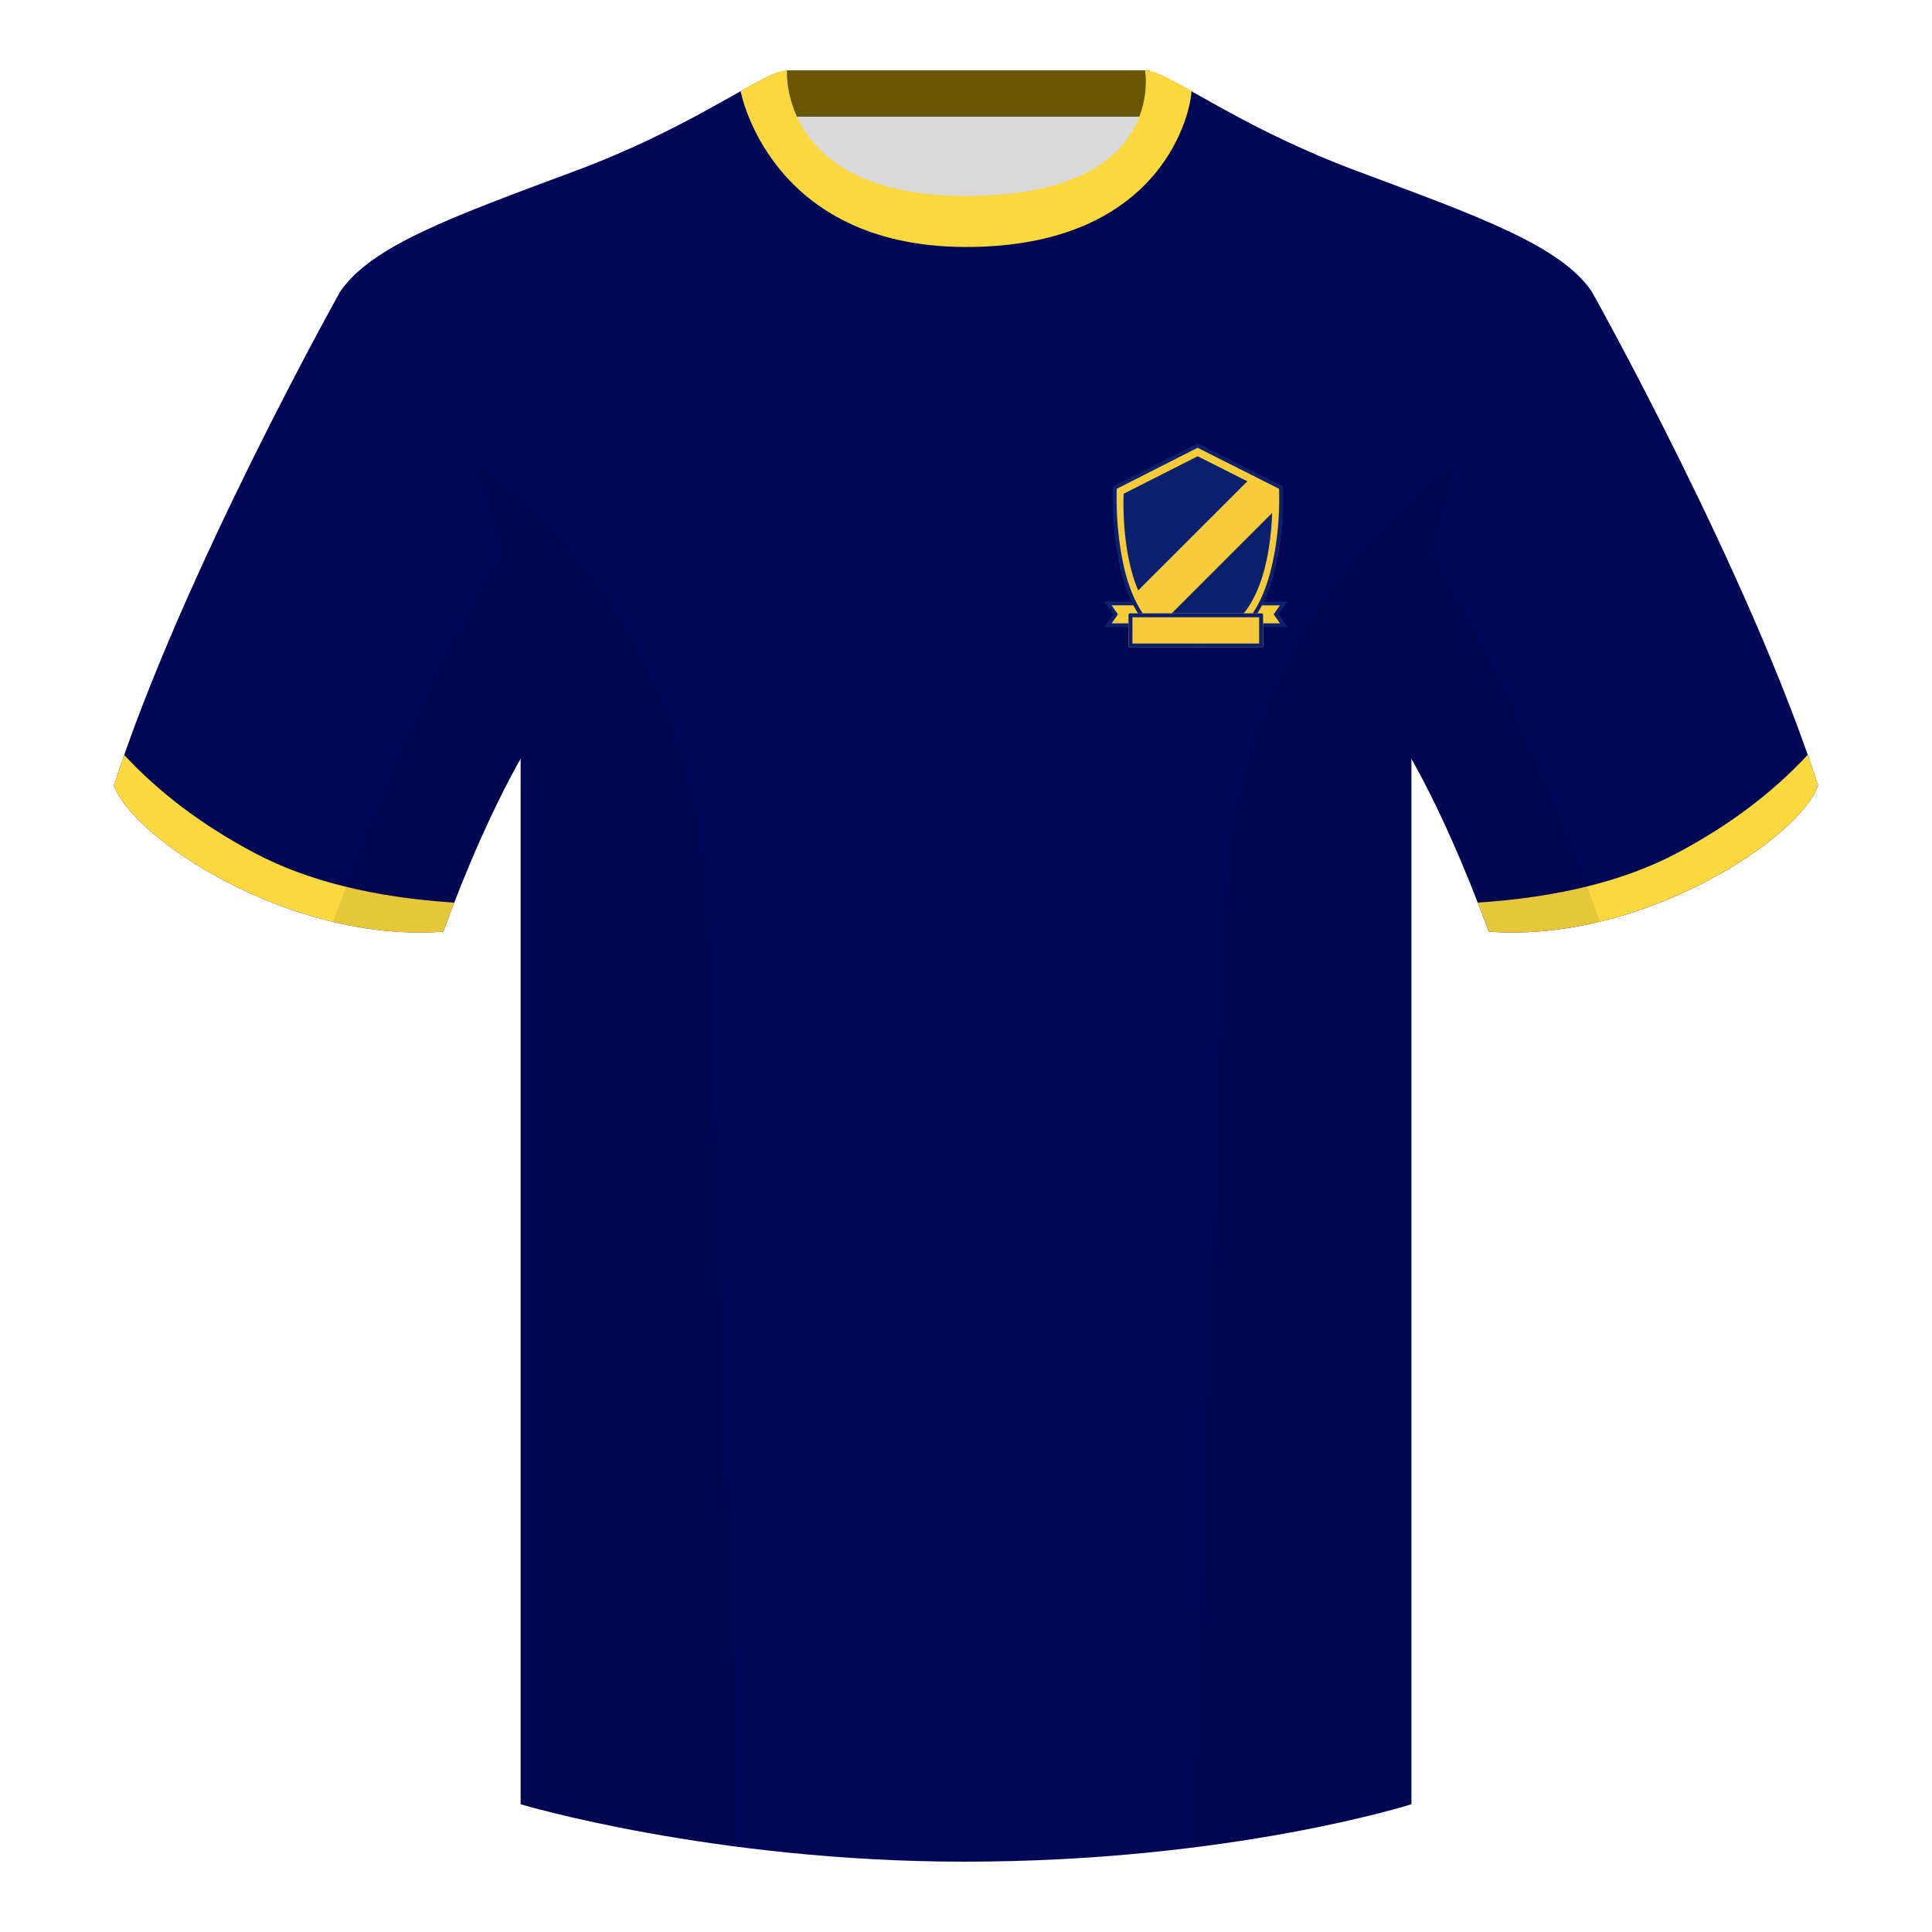 <svg xmlns="http://www.w3.org/2000/svg" width="500" height="500" fill="none" viewBox="0 0 500 500"><path fill="#D9D9D9" fill-rule="evenodd" d="M203.5 109.42h93.64v-87.3h-93.65v87.3Z" clip-rule="evenodd"/><path fill="#685603" fill-rule="evenodd" d="M203.49 30.2h94v-12h-94v12Z" clip-rule="evenodd"/><path fill="#000757" fill-rule="evenodd" d="M88.04 75.46s-40.77 72.8-58.55 127.77c4.44 13.37 45.2 40.86 85.23 37.88 13.34-36.4 24.46-52 24.46-52s2.97-95.08-51.14-113.65M411.96 75.46s40.77 72.8 58.55 127.77c-4.44 13.37-45.2 40.86-85.23 37.88-13.34-36.4-24.46-52-24.46-52s-2.96-95.08 51.14-113.65" clip-rule="evenodd"/><path fill="#000757" fill-rule="evenodd" d="M250 57.9c-50.08 0-47.8-39.46-48.74-39.14-7.51 2.62-24.13 14.94-52.44 25.5-31.87 11.88-52.62 19.31-60.78 31.2 11.11 8.91 46.7 28.97 46.7 120.35v271.13s49.65 14.86 114.88 14.86c68.93 0 115.65-14.86 115.65-14.86V195.81c0-91.38 35.58-111.44 46.7-120.35-8.16-11.89-28.91-19.32-60.79-31.2-28.36-10.58-44.98-22.92-52.47-25.5-.93-.33 4.17 39.14-48.7 39.14Z" clip-rule="evenodd"/><path fill="#FAD83E" fill-rule="evenodd" d="M467.84 195.33c.94 2.67 1.83 5.3 2.67 7.9-4.45 13.37-45.21 40.86-85.24 37.88-.95-2.61-1.9-5.12-2.83-7.52 20.8-1.35 38-5.63 51.6-12.83 13.42-7.11 24.7-15.59 33.8-25.43ZM32.14 195.37c9.1 9.83 20.37 18.3 33.78 25.4 13.6 7.2 30.82 11.48 51.64 12.83-.94 2.4-1.88 4.9-2.84 7.52-40.02 2.97-80.79-24.51-85.23-37.89.84-2.58 1.72-5.2 2.65-7.86ZM308.34 23.54c-5.77-3.24-9.73-5.34-12-5.34 0 0 5.88 32.5-46.34 32.5-48.52 0-46.34-32.5-46.34-32.5-2.28 0-6.23 2.1-12 5.34 0 0 7.37 40.38 58.4 40.38 51.48 0 58.28-35.9 58.28-40.38Z" clip-rule="evenodd"/><path fill="#000" fill-opacity=".08" fill-rule="evenodd" d="M414.07 238.52a93.76 93.76 0 0 1-28.8 2.6c-8.2-22.37-15.55-36.89-20-44.75v270.57s-21.1 6.71-55.87 11.11c-.19-.01-.37-.04-.55-.06l8.28-240.7c2.06-59.75 31.08-95.29 60.1-117.44a148.55 148.55 0 0 0-7 23.67c7.35 11.85 24.44 42.07 43.83 94.96l.01.04ZM191.21 478c-34.25-4.4-56.48-11.05-56.48-11.05V196.37c-4.46 7.87-11.81 22.38-20.01 44.75a93.6 93.6 0 0 1-28.51-2.53l.02-.1c19.38-52.84 36.3-83.06 43.61-94.94a148.6 148.6 0 0 0-7-23.7c29 22.15 58.04 57.69 60.1 117.44l8.27 240.7Z" clip-rule="evenodd"/><path fill="#F6CC3B" d="M286.7 156.16h8.31v5.66h-8.3l2-2.83-2-2.83Z"/><path fill="#0B206E" fill-rule="evenodd" d="M285.74 155.66h9.77v6.66h-9.77l2.35-3.33-2.35-3.33Zm1.94 1 1.64 2.33-1.64 2.33h6.83v-4.66h-6.83Z" clip-rule="evenodd"/><path fill="#F6CC3B" d="M332.24 161.82h-8.31v-5.66h8.3l-2 2.83 2 2.83Z"/><path fill="#0B206E" fill-rule="evenodd" d="M333.2 162.32h-9.77v-6.66h9.78l-2.36 3.33 2.36 3.33Zm-1.93-1-1.65-2.33 1.65-2.33h-6.84v4.66h6.84Z" clip-rule="evenodd"/><path fill="#F6CC3B" d="m309.94 115.32-21.42 10.86s-2.3 41 21.42 41c23.71 0 21.57-41 21.57-41l-21.57-10.86Z"/><path fill="#0B206E" fill-rule="evenodd" d="m309.94 114.76 22.06 11.1.01.3-.5.02.5-.02v.03l.01.09.01.35c.01.3.03.75.03 1.31.01 1.13 0 2.74-.08 4.67a77.9 77.9 0 0 1-1.87 14.2c-1.22 5.15-3.2 10.36-6.4 14.29a17.04 17.04 0 0 1-13.77 6.59c-6.1 0-10.54-2.65-13.74-6.6-3.19-3.92-5.15-9.13-6.35-14.3a77.7 77.7 0 0 1-1.82-14.18 86.47 86.47 0 0 1-.03-5.98l.01-.35v-.1l.01-.02.5.02-.5-.02.02-.3 21.9-11.1Zm-20.93 11.74v.16a83.27 83.27 0 0 0 1.82 19.9c1.18 5.1 3.1 10.14 6.15 13.9a15.97 15.97 0 0 0 12.96 6.22c5.76 0 9.94-2.47 12.99-6.22 3.06-3.76 5-8.8 6.2-13.89a76.9 76.9 0 0 0 1.85-14 84.2 84.2 0 0 0 .04-6.07l-21.08-10.62-20.93 10.62Z" clip-rule="evenodd"/><path fill="#0B206E" d="m290.8 127.78 19.15-9.7 12.87 6.48-28.26 28.25c-4.56-10.74-3.76-25.03-3.76-25.03ZM300.65 161.33c2.45 1.93 5.5 3.1 9.3 3.1 16.3 0 18.93-21.67 19.28-31.68l-28.58 28.58Z"/><path fill="#F6CC3B" d="M292.06 159.08c0-.19.15-.34.34-.34h34.15c.18 0 .33.15.33.34v8.15c0 .18-.15.33-.33.33H292.4a.33.33 0 0 1-.34-.33v-8.15Z"/><path fill="#0B206E" fill-rule="evenodd" d="M293.07 159.75v6.8h32.8v-6.8h-32.8Zm-.67-1a.34.34 0 0 0-.34.33v8.15c0 .18.15.33.34.33h34.15c.18 0 .33-.15.33-.33v-8.15a.34.34 0 0 0-.33-.34H292.4Z" clip-rule="evenodd"/></svg>